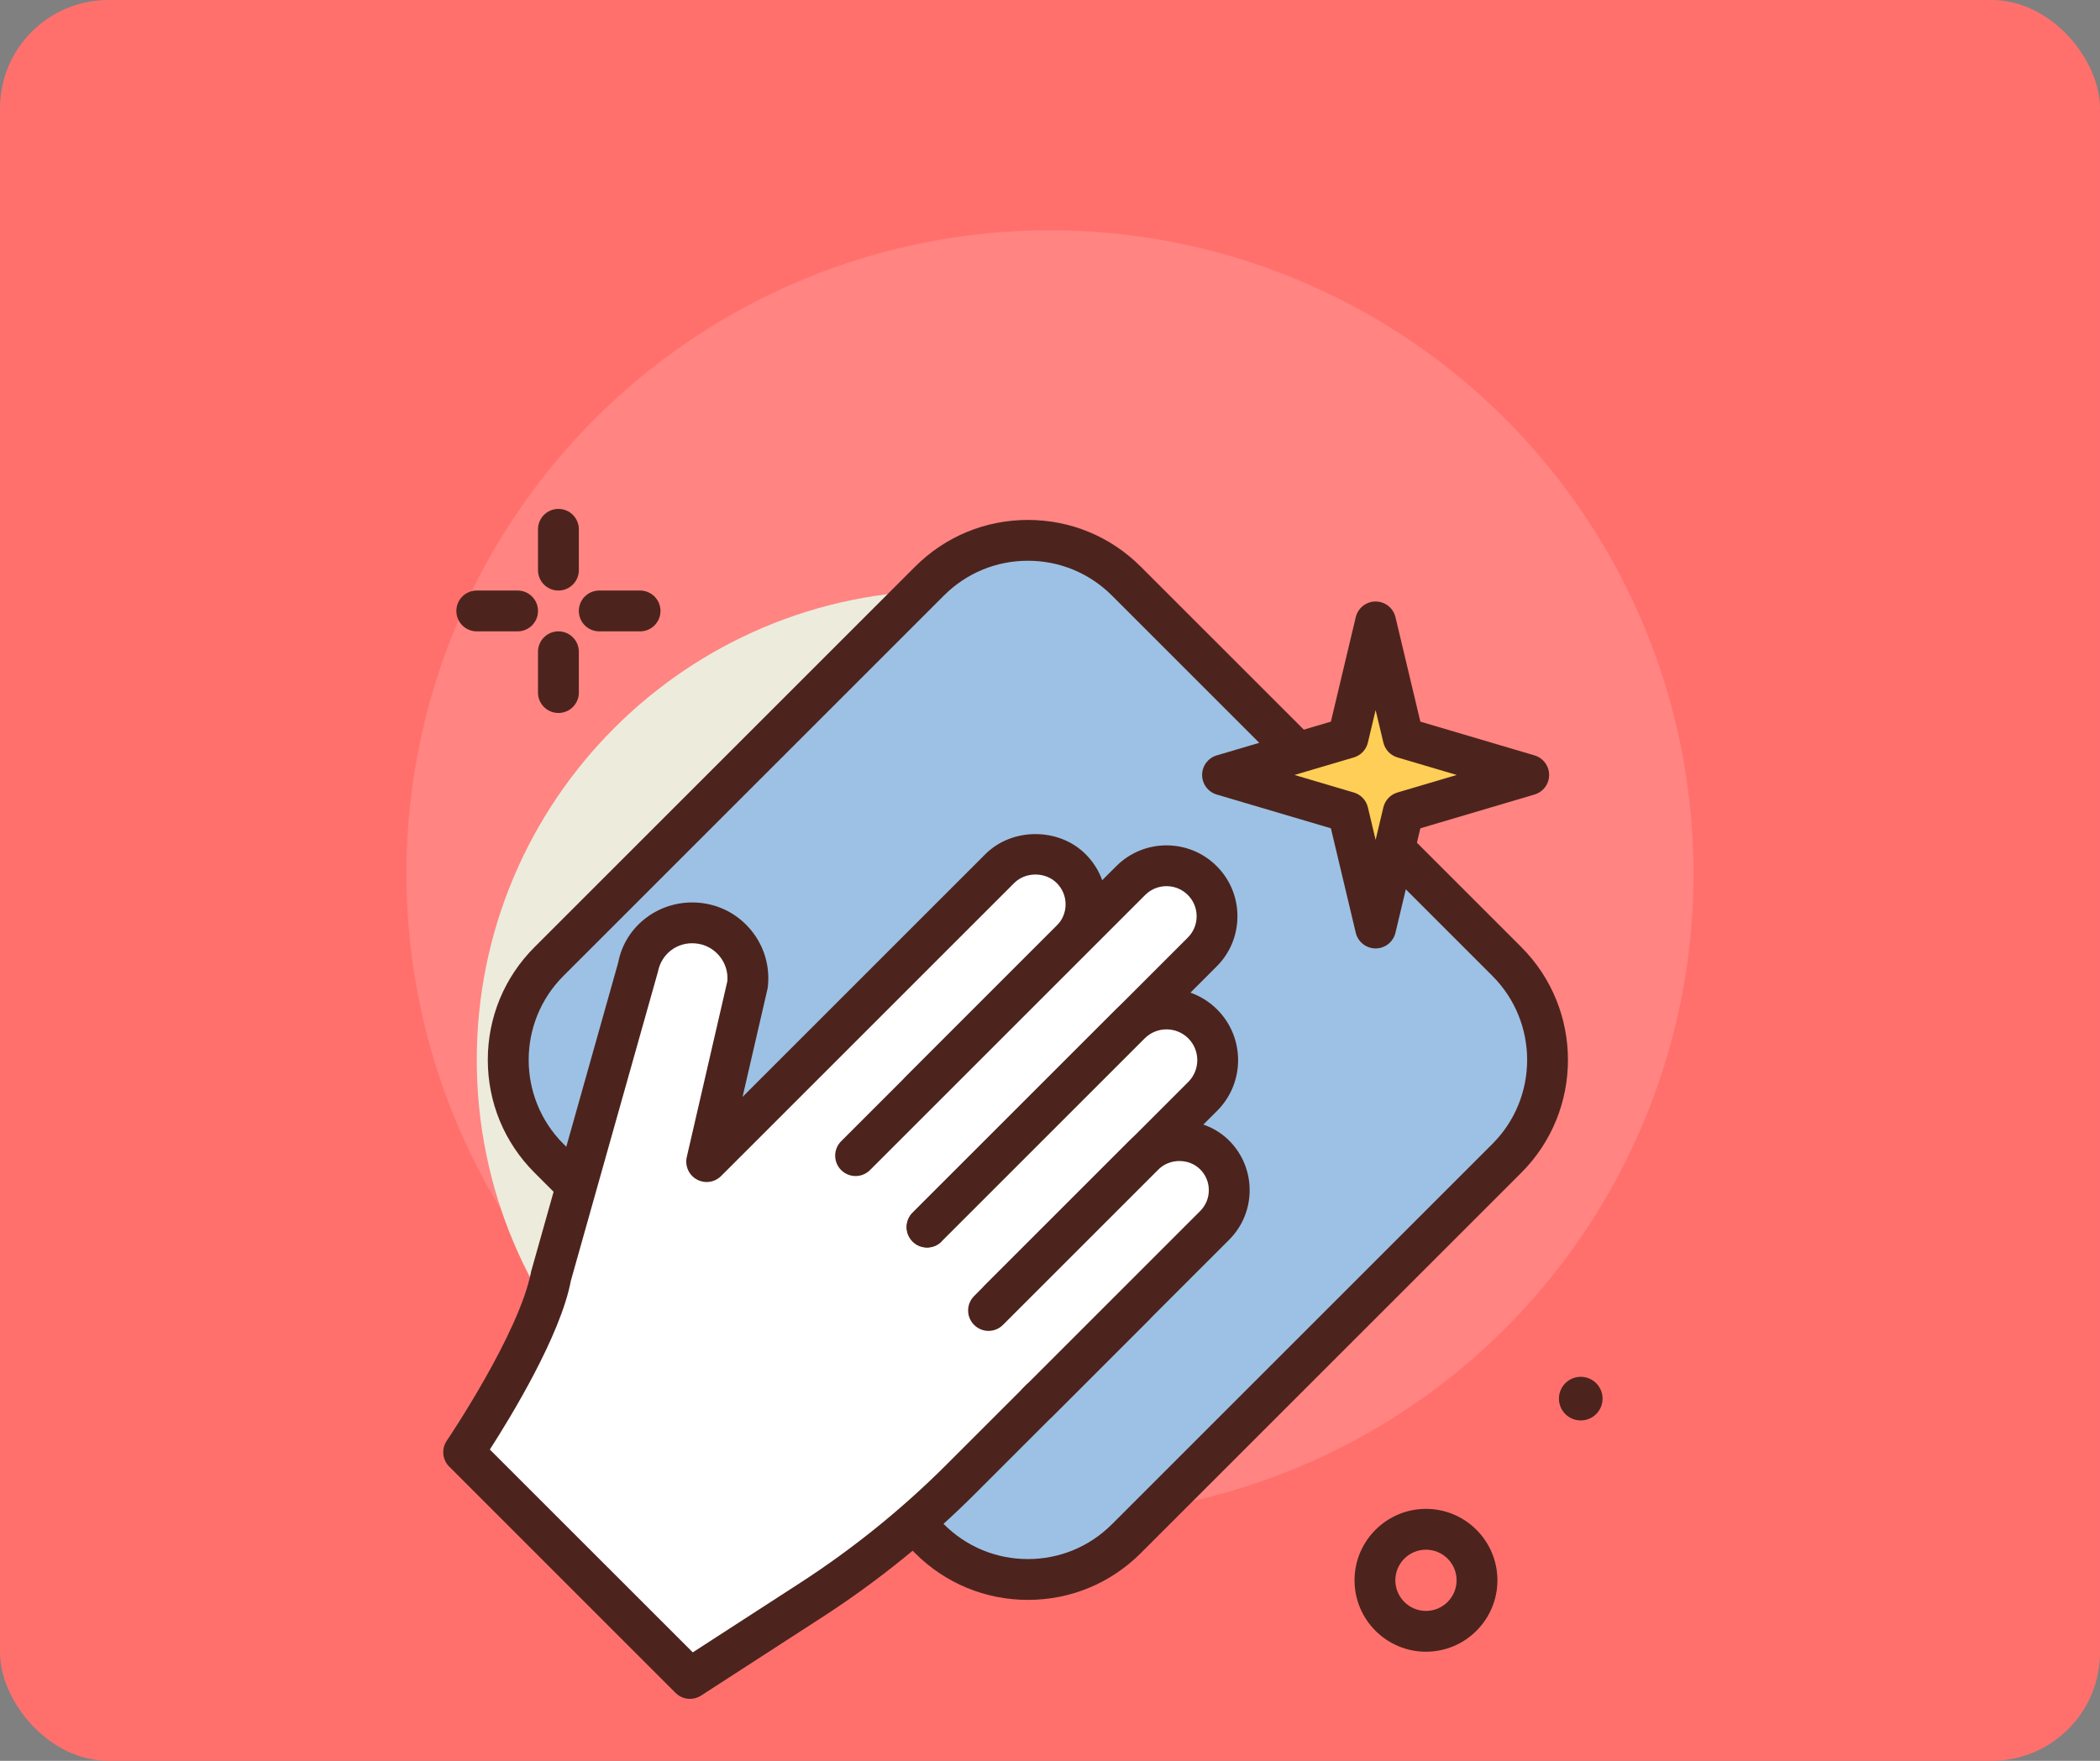 <svg width="155" height="130" viewBox="0 0 155 130" fill="none" xmlns="http://www.w3.org/2000/svg">
<rect x="0" y="0" width="155" height="130" fill="#808080" stroke="none"/>
<rect width="155" height="130" rx="8" fill="#FF706D"/>
<circle cx="77.5" cy="64.5" r="47.5" fill="#FF8482"/>
<path d="M69.844 112.906C88.982 112.906 104.497 97.391 104.497 78.253C104.497 59.114 88.982 43.599 69.844 43.599C50.705 43.599 35.19 59.114 35.19 78.253C35.19 97.391 50.705 112.906 69.844 112.906Z" fill="#EDEBDC"/>
<path d="M68.606 113.603L40.52 85.517C36.508 81.505 36.508 75 40.52 70.988L68.606 42.902C72.618 38.89 79.123 38.89 83.135 42.902L111.221 70.988C115.233 75 115.233 81.505 111.221 85.517L83.135 113.603C79.123 117.615 72.618 117.615 68.606 113.603V113.603Z" fill="#9DC1E4"/>
<path d="M75.87 118.119C72.723 118.119 69.766 116.893 67.541 114.668L39.455 86.583C37.23 84.359 36.004 81.399 36.004 78.253C36.004 75.107 37.23 72.148 39.455 69.923L67.541 41.838C69.766 39.613 72.723 38.387 75.87 38.387C79.016 38.387 81.975 39.613 84.2 41.838L112.286 69.923C116.878 74.517 116.878 81.99 112.286 86.583L84.2 114.668C81.975 116.893 79.016 118.119 75.87 118.119V118.119ZM75.87 41.4C73.528 41.4 71.327 42.312 69.671 43.968L41.585 72.053C38.167 75.472 38.167 81.034 41.585 84.452L69.671 112.537C71.326 114.193 73.527 115.105 75.87 115.105C78.211 115.105 80.412 114.193 82.069 112.537L110.155 84.452C113.572 81.034 113.572 75.472 110.155 72.053L82.069 43.968C80.412 42.312 78.211 41.4 75.87 41.4V41.4Z" fill="#4C241D"/>
<path d="M41.217 43.599C40.384 43.599 39.71 42.925 39.71 42.093V39.079C39.71 38.247 40.384 37.573 41.217 37.573C42.05 37.573 42.724 38.247 42.724 39.079V42.093C42.724 42.925 42.05 43.599 41.217 43.599Z" fill="#4C241D"/>
<path d="M41.217 52.639C40.384 52.639 39.71 51.965 39.71 51.133V48.12C39.71 47.287 40.384 46.613 41.217 46.613C42.05 46.613 42.724 47.287 42.724 48.12V51.133C42.724 51.965 42.05 52.639 41.217 52.639Z" fill="#4C241D"/>
<path d="M38.204 46.613H35.19C34.358 46.613 33.684 45.938 33.684 45.106C33.684 44.274 34.358 43.599 35.19 43.599H38.204C39.036 43.599 39.71 44.274 39.71 45.106C39.71 45.938 39.036 46.613 38.204 46.613Z" fill="#4C241D"/>
<path d="M47.244 46.613H44.23C43.398 46.613 42.724 45.938 42.724 45.106C42.724 44.274 43.398 43.599 44.23 43.599H47.244C48.076 43.599 48.75 44.274 48.75 45.106C48.75 45.938 48.076 46.613 47.244 46.613Z" fill="#4C241D"/>
<path d="M105.25 121.946C102.343 121.946 99.977 119.58 99.977 116.673C99.977 113.765 102.343 111.399 105.25 111.399C108.158 111.399 110.524 113.765 110.524 116.673C110.524 119.58 108.158 121.946 105.25 121.946ZM105.25 114.413C104.004 114.413 102.99 115.426 102.99 116.673C102.99 117.919 104.004 118.933 105.25 118.933C106.497 118.933 107.51 117.919 107.51 116.673C107.51 115.426 106.496 114.413 105.25 114.413Z" fill="#4C241D"/>
<path d="M118.285 103.26C118.285 104.15 117.564 104.871 116.674 104.871C115.784 104.871 115.064 104.15 115.064 103.26C115.064 102.37 115.784 101.649 116.674 101.649C117.564 101.649 118.285 102.371 118.285 103.26Z" fill="#4C241D"/>
<path d="M52.159 85.76L73.789 64.13C75.246 62.673 77.608 62.673 79.065 64.13C80.522 65.587 80.522 67.949 79.065 69.406L67.898 80.573L83.725 96.399L70.935 109.189C67.582 112.542 63.884 115.533 59.903 118.11L50.928 123.92L34.222 107.215C34.222 107.215 39.751 99.078 40.688 94.14L47.082 71.467C47.477 69.389 49.389 67.953 51.495 68.153C53.772 68.369 55.431 70.41 55.178 72.684L52.159 85.76Z" fill="white"/>
<path d="M50.928 125.427C50.539 125.427 50.154 125.277 49.862 124.986L33.157 108.28C32.645 107.769 32.569 106.966 32.976 106.368C33.029 106.289 38.339 98.43 39.207 93.859L45.631 71.058C46.145 68.325 48.73 66.379 51.637 66.653C53.144 66.796 54.499 67.522 55.454 68.696C56.409 69.871 56.841 71.346 56.675 72.851C56.667 72.908 56.659 72.965 56.646 73.023L54.809 80.981L72.724 63.066C74.703 61.084 78.154 61.087 80.13 63.066C81.118 64.054 81.664 65.37 81.664 66.768C81.664 68.168 81.118 69.483 80.13 70.472L70.029 80.573L84.79 95.334C85.378 95.922 85.378 96.876 84.79 97.465L72.001 110.254C68.58 113.676 64.785 116.744 60.723 119.375L51.746 125.185C51.496 125.348 51.21 125.427 50.928 125.427V125.427ZM36.155 107.017L51.132 121.994L59.085 116.846C62.969 114.33 66.597 111.396 69.87 108.124L81.594 96.4L66.833 81.639C66.245 81.05 66.245 80.097 66.833 79.508L77.999 68.341C78.418 67.921 78.651 67.363 78.651 66.769C78.651 66.175 78.418 65.616 77.999 65.196C77.159 64.357 75.698 64.354 74.855 65.196L53.224 86.826C52.747 87.302 52.013 87.404 51.429 87.078C50.841 86.753 50.541 86.077 50.691 85.422L53.686 72.44C53.742 71.772 53.54 71.12 53.115 70.598C52.674 70.055 52.047 69.719 51.351 69.653C49.985 69.519 48.813 70.427 48.561 71.748L42.137 94.55C41.373 98.599 37.706 104.608 36.155 107.017V107.017Z" fill="#4C241D"/>
<path d="M63.15 85.321L83.461 65.01C84.918 63.553 87.279 63.553 88.736 65.01C90.193 66.467 90.193 68.829 88.736 70.285L68.425 90.596" fill="white"/>
<path d="M68.425 92.103C68.04 92.103 67.654 91.956 67.36 91.662C66.772 91.073 66.772 90.12 67.36 89.531L87.672 69.22C88.091 68.8 88.323 68.241 88.323 67.648C88.323 67.053 88.092 66.495 87.672 66.075C86.804 65.208 85.394 65.208 84.526 66.075L64.215 86.386C63.627 86.974 62.673 86.974 62.085 86.386C61.497 85.798 61.497 84.844 62.085 84.256L82.396 63.944C84.436 61.904 87.756 61.901 89.802 63.944C90.791 64.933 91.335 66.248 91.335 67.648C91.335 69.046 90.791 70.362 89.802 71.35L69.49 91.662C69.196 91.956 68.811 92.103 68.425 92.103V92.103Z" fill="#4C241D"/>
<path d="M68.425 90.596L83.425 75.596C84.902 74.12 87.296 74.12 88.772 75.596C90.249 77.073 90.249 79.467 88.772 80.943L73.773 95.943" fill="white"/>
<path d="M73.772 97.45C73.387 97.45 73.001 97.303 72.707 97.009C72.119 96.421 72.119 95.467 72.707 94.878L87.707 79.878C88.593 78.991 88.593 77.548 87.707 76.662C86.819 75.776 85.377 75.776 84.491 76.662L69.491 91.662C68.902 92.25 67.949 92.25 67.36 91.662C66.772 91.074 66.772 90.12 67.36 89.532L82.361 74.531C84.419 72.471 87.774 72.47 89.838 74.531C91.9 76.593 91.9 79.947 89.838 82.009L74.838 97.009C74.543 97.303 74.157 97.45 73.772 97.45Z" fill="#4C241D"/>
<path d="M72.963 96.752L84.447 85.269C85.884 83.831 88.214 83.831 89.652 85.269C91.089 86.706 91.089 89.036 89.652 90.473L76.603 103.522" fill="white"/>
<path d="M76.603 105.028C76.218 105.028 75.832 104.881 75.538 104.587C74.949 103.999 74.949 103.045 75.538 102.457L88.586 89.408C88.996 88.997 89.223 88.451 89.223 87.871C89.223 87.29 88.996 86.745 88.586 86.335C87.763 85.511 86.332 85.514 85.512 86.334L74.028 97.817C73.44 98.406 72.486 98.406 71.898 97.817C71.31 97.229 71.31 96.275 71.898 95.687L83.382 84.204C85.342 82.244 88.759 82.243 90.717 84.204C91.697 85.183 92.236 86.485 92.236 87.871C92.236 89.256 91.696 90.558 90.717 91.538L77.668 104.587C77.374 104.881 76.989 105.028 76.603 105.028V105.028Z" fill="#4C241D"/>
<path d="M103.571 54.476L112.834 57.215L103.571 59.955L101.534 68.515L99.497 59.955L90.234 57.215L99.497 54.476L101.534 45.915L103.571 54.476Z" fill="#FFCE56"/>
<path d="M101.534 70.022C100.836 70.022 100.23 69.543 100.068 68.864L98.233 61.153L89.807 58.66C89.167 58.471 88.727 57.883 88.727 57.215C88.727 56.548 89.167 55.959 89.807 55.77L98.233 53.278L100.068 45.566C100.23 44.887 100.836 44.409 101.534 44.409C102.231 44.409 102.837 44.887 102.999 45.566L104.836 53.278L113.26 55.77C113.9 55.959 114.34 56.548 114.34 57.215C114.34 57.883 113.9 58.471 113.26 58.66L104.836 61.153L102.999 68.864C102.837 69.543 102.231 70.022 101.534 70.022ZM95.547 57.215L99.924 58.51C100.442 58.663 100.838 59.081 100.963 59.606L101.534 62.007L102.106 59.606C102.231 59.081 102.627 58.663 103.145 58.51L107.522 57.215L103.145 55.92C102.627 55.767 102.231 55.349 102.106 54.824L101.534 52.424L100.963 54.825C100.838 55.35 100.442 55.768 99.924 55.921L95.547 57.215Z" fill="#4C241D"/>
</svg>
